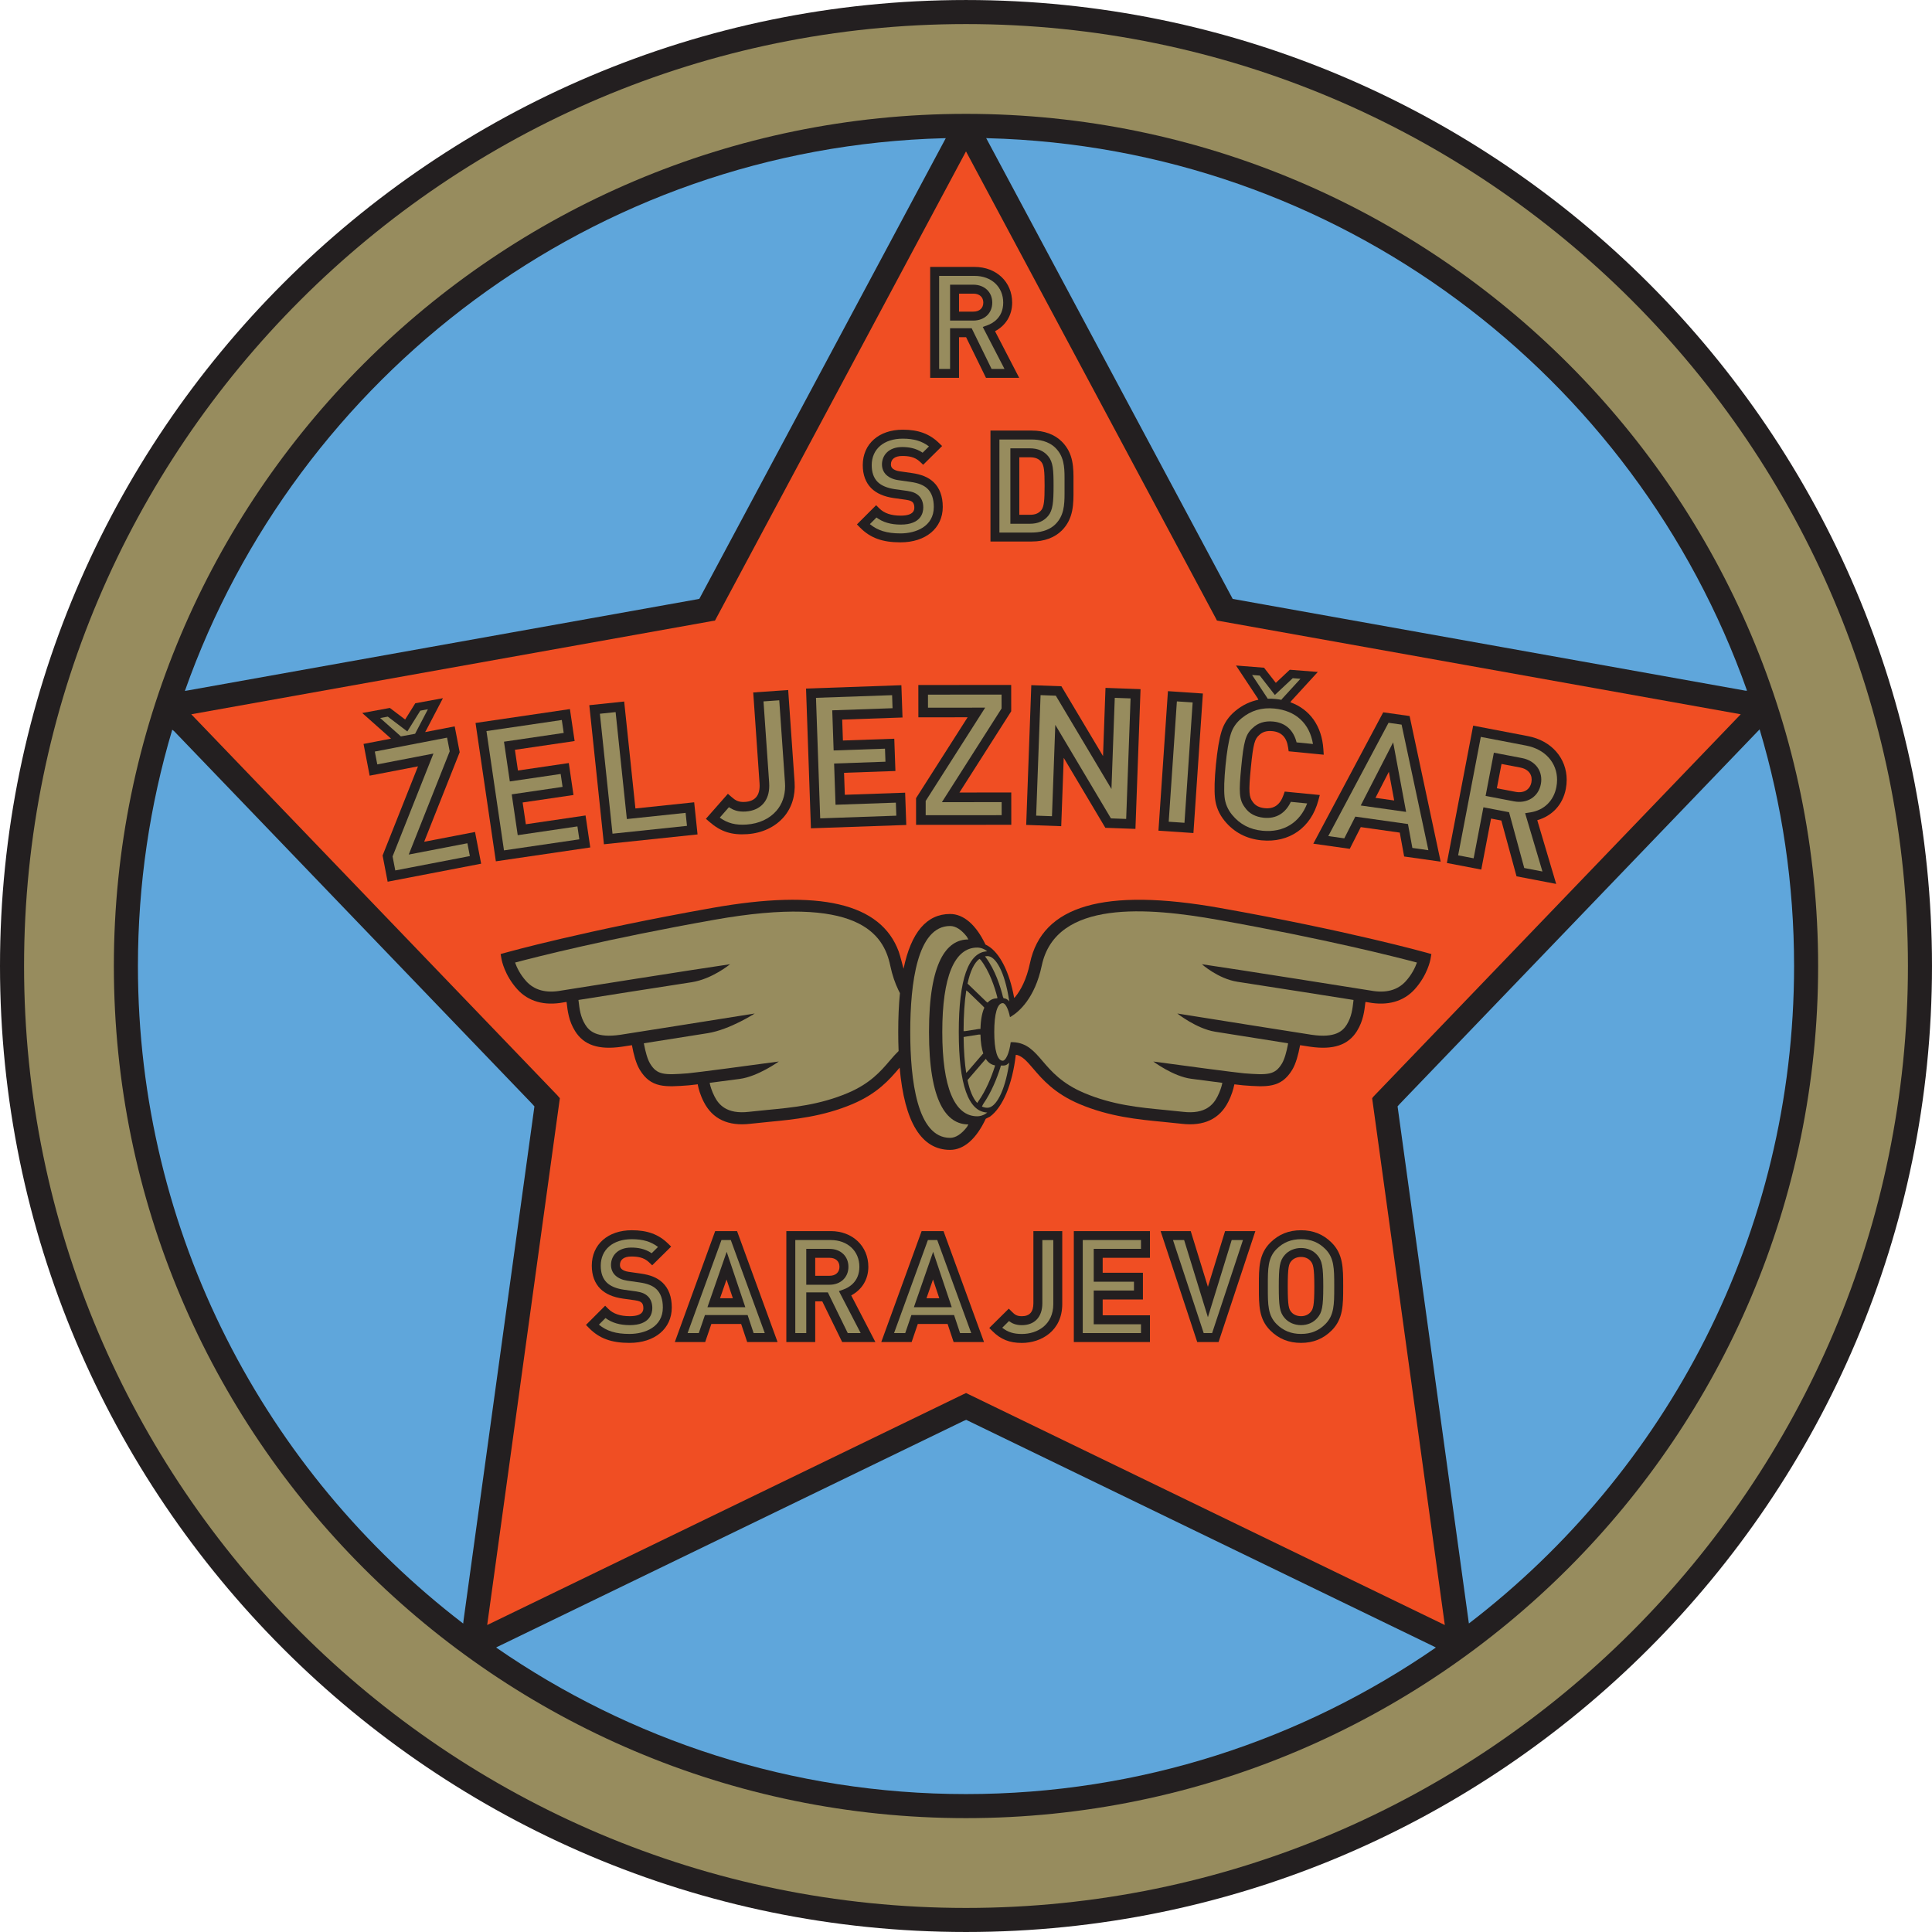 <?xml version="1.0" encoding="UTF-8"?>
<svg xmlns="http://www.w3.org/2000/svg" xmlns:xlink="http://www.w3.org/1999/xlink" width="543.65pt" height="543.65pt" viewBox="0 0 543.65 543.65" version="1.1">
<defs>
<clipPath id="clip1">
  <path d="M 0 0 L 543.648 0 L 543.648 543.648 L 0 543.648 Z M 0 0 "/>
</clipPath>
</defs>
<g id="surface1">
<g clip-path="url(#clip1)" clip-rule="nonzero">
<path style=" stroke:none;fill-rule:nonzero;fill:rgb(13.699%,12.199%,12.5%);fill-opacity:1;" d="M 0 271.824 C 0 421.711 121.941 543.648 271.824 543.648 C 421.711 543.648 543.648 421.711 543.648 271.824 C 543.648 121.941 421.711 0.004 271.824 0.004 C 121.941 0.004 0 121.941 0 271.824 "/>
</g>
<path style=" stroke:none;fill-rule:nonzero;fill:rgb(94.099%,30.6%,13.699%);fill-opacity:1;" d="M 156.75 308.125 C 125.758 275.867 60.031 207.457 53.82 200.992 C 62.691 199.406 156.938 182.535 200.699 174.703 L 201.184 174.637 C 222.047 135.645 267.559 50.578 271.824 42.602 C 276.074 50.547 321.23 134.949 342.207 174.156 L 342.434 174.613 C 385.969 182.402 480.926 199.398 489.828 200.992 C 483.586 207.488 417.262 276.52 386.457 308.586 L 386.113 309.043 C 392.164 352.902 405.324 448.316 406.559 457.27 C 398.422 453.328 311.648 411.281 271.836 391.988 L 271.07 392.348 C 230.93 411.801 145.18 453.352 137.09 457.27 C 138.324 448.316 151.488 352.879 157.539 309.023 L 156.75 308.125 "/>
<path style=" stroke:none;fill-rule:nonzero;fill:rgb(59.2%,54.9%,36.899%);fill-opacity:1;" d="M 6.77 271.824 C 6.77 125.676 125.676 6.773 271.824 6.773 C 417.977 6.773 536.879 125.676 536.879 271.824 C 536.879 417.977 417.977 536.879 271.824 536.879 C 125.676 536.879 6.77 417.977 6.77 271.824 M 32.039 271.824 C 32.039 404.043 139.605 511.609 271.824 511.609 C 404.043 511.609 511.609 404.043 511.609 271.824 C 511.609 139.605 404.043 32.039 271.824 32.039 C 139.605 32.039 32.039 139.605 32.039 271.824 "/>
<path style=" stroke:none;fill-rule:nonzero;fill:rgb(37.299%,65.099%,85.899%);fill-opacity:1;" d="M 346.656 168.121 L 277.496 38.848 L 277.828 38.887 C 376.562 41.398 460.227 105.625 491.598 194.348 L 491.125 194.344 L 346.867 168.527 L 346.656 168.121 "/>
<path style=" stroke:none;fill-rule:nonzero;fill:rgb(37.299%,65.099%,85.899%);fill-opacity:1;" d="M 196.336 168.605 L 53.156 194.23 L 52.027 194.422 C 83.359 105.707 166.977 41.461 265.676 38.891 L 266.133 38.887 L 196.789 168.5 L 196.336 168.605 "/>
<path style=" stroke:none;fill-rule:nonzero;fill:rgb(37.299%,65.099%,85.899%);fill-opacity:1;" d="M 271.047 399.887 L 139.918 463.426 L 139.609 463.605 C 177.199 489.598 222.766 504.84 271.824 504.84 C 320.883 504.84 366.453 489.598 404.039 463.605 L 403.578 463.352 L 271.879 399.535 L 271.047 399.887 "/>
<path style=" stroke:none;fill-rule:nonzero;fill:rgb(37.299%,65.099%,85.899%);fill-opacity:1;" d="M 149.633 310.496 L 49.016 205.766 L 48.469 205.34 C 42.188 226.418 38.812 248.734 38.812 271.824 C 38.812 347.145 74.73 414.23 130.34 456.855 L 130.426 456.039 L 150.383 311.332 L 149.633 310.496 "/>
<path style=" stroke:none;fill-rule:nonzero;fill:rgb(37.299%,65.099%,85.899%);fill-opacity:1;" d="M 393.266 311.324 L 413.285 456.488 L 413.34 456.832 C 468.93 414.207 504.84 347.133 504.84 271.824 C 504.84 248.695 501.453 226.344 495.145 205.234 L 494.52 205.879 L 393.941 310.57 L 393.266 311.324 "/>
<path style=" stroke:none;fill-rule:nonzero;fill:rgb(13.699%,12.199%,12.5%);fill-opacity:1;" d="M 286.309 296.887 C 287.926 297.414 289.078 298.766 290.797 300.773 C 293.297 303.699 296.719 307.703 303.785 310.684 C 312.219 314.246 320.316 315.02 327.461 315.703 L 332.516 316.223 C 338.758 316.957 343.164 314.887 345.609 310.07 C 346.633 308.062 347.074 306.363 347.258 305.473 L 347.348 305.125 C 348.57 305.273 349.445 305.371 349.812 305.402 C 356.469 305.906 360.488 306.211 363.625 301.023 C 364.68 299.277 365.355 296.621 365.766 294.438 L 365.848 294.105 C 367.367 294.344 368.375 294.5 368.66 294.539 C 375.211 295.492 379.402 294.078 381.859 290.094 C 383.605 287.254 383.922 284.516 384.203 282.098 L 384.27 281.93 C 384.672 281.996 384.945 282.043 385.07 282.066 C 390.488 283.086 394.992 281.805 398.102 278.355 C 401.688 274.375 402.48 270.156 402.512 269.98 L 402.781 268.465 L 401.305 268.051 C 401.086 267.988 379.137 261.859 343.242 255.484 C 310.719 249.711 293.242 254.793 289.824 271.023 C 288.844 275.695 287.18 278.68 285.668 280.543 L 285.379 280.809 C 284.078 273.547 281.324 268.066 277.879 266.086 L 277.305 265.789 C 274.664 260.23 271.148 257.188 267.352 257.188 C 260.758 257.188 256.379 262.355 254.25 272.602 C 254.25 272.602 253.277 268.812 252.902 267.785 C 247.895 254.137 230.664 250.113 200.406 255.484 C 164.512 261.859 142.566 267.988 142.348 268.051 L 140.867 268.465 L 141.141 269.98 C 141.172 270.156 141.961 274.375 145.547 278.355 C 148.652 281.805 153.16 283.086 158.582 282.066 C 158.707 282.043 158.988 281.996 159.406 281.926 L 159.449 282.098 C 159.73 284.516 160.043 287.254 161.793 290.094 C 164.246 294.078 168.441 295.492 174.992 294.539 C 175.277 294.5 176.293 294.344 177.828 294.102 L 177.859 294.293 C 178.266 296.508 178.945 299.238 180.027 301.023 C 183.16 306.211 187.18 305.906 193.84 305.402 C 194.211 305.371 195.102 305.27 196.348 305.117 L 196.387 305.41 C 196.555 306.281 196.992 308.016 198.039 310.07 C 200.488 314.887 204.895 316.957 211.137 316.223 L 216.191 315.703 C 223.336 315.02 231.43 314.246 239.867 310.684 C 246.93 307.703 250.355 303.699 252.855 300.773 L 253.156 300.414 C 254.508 315.789 259.266 323.566 267.352 323.566 C 271.223 323.566 274.727 320.484 277.383 314.812 L 278.574 314.211 C 282.16 311.586 284.891 305.09 285.836 296.82 L 286.309 296.887 "/>
<path style=" stroke:none;fill-rule:nonzero;fill:rgb(59.2%,54.9%,36.899%);fill-opacity:1;" d="M 252.773 278.531 C 251.883 276.688 251.086 274.441 250.512 271.723 C 248.625 262.742 241.434 251.641 201 258.82 C 170.793 264.184 150.598 269.352 144.938 270.855 C 145.406 272.164 146.289 274.121 148.062 276.09 C 150.371 278.648 153.695 279.539 157.953 278.738 C 158.27 278.68 195.828 272.719 205.438 271.324 C 205.438 271.324 200.414 275.496 194.621 276.391 C 184.008 278.027 169.777 280.262 162.77 281.383 L 162.812 281.711 C 163.062 283.879 163.32 286.121 164.676 288.316 C 165.809 290.156 167.945 292.145 174.508 291.188 C 176.184 290.945 203.324 286.637 212.379 285.191 C 212.379 285.191 205.375 289.734 199.152 290.727 C 192.809 291.734 185.961 292.82 181.168 293.574 L 181.242 293.926 C 181.613 295.867 182.168 298.023 182.922 299.27 C 184.895 302.531 186.906 302.531 193.582 302.023 C 195.32 301.895 212.707 299.594 219.148 298.699 C 219.148 298.699 213.297 302.914 208.164 303.598 C 205.191 303.988 202.199 304.379 199.715 304.699 L 199.746 304.965 C 199.902 305.66 200.266 306.977 201.059 308.535 C 202.184 310.746 204.41 313.605 210.738 312.859 L 215.867 312.332 C 223.105 311.641 230.594 310.926 238.551 307.566 C 244.879 304.895 247.871 301.391 250.277 298.574 C 251.062 297.656 251.816 296.777 252.621 296.004 L 252.859 295.75 C 252.785 294.035 252.754 292.246 252.754 290.375 C 252.754 286.379 252.914 282.738 253.234 279.461 L 252.773 278.531 "/>
<path style=" stroke:none;fill-rule:nonzero;fill:rgb(59.2%,54.9%,36.899%);fill-opacity:1;" d="M 272.121 317.09 C 270.602 319.082 268.953 320.184 267.352 320.184 C 258.082 320.184 256.137 303.973 256.137 290.375 C 256.137 276.777 258.082 260.57 267.352 260.57 C 268.926 260.57 270.551 261.625 272.051 263.566 L 272.488 264.352 C 266.371 264.352 261.414 270.676 261.414 290.375 C 261.414 310.078 266.371 316.402 272.488 316.402 L 272.121 317.09 "/>
<path style=" stroke:none;fill-rule:nonzero;fill:rgb(59.2%,54.9%,36.899%);fill-opacity:1;" d="M 284.406 293.262 C 283.996 296.52 282.949 298.484 282.176 298.484 C 280.652 298.484 279.777 295.527 279.777 290.375 C 279.777 285.227 280.652 282.27 282.176 282.27 C 282.844 282.27 283.715 283.73 284.203 286.219 L 284.621 285.973 C 286.629 284.734 291.188 280.992 293.141 271.723 C 297.086 252.977 323.285 255.383 342.652 258.82 C 372.855 264.184 393.051 269.352 398.715 270.855 C 398.246 272.164 397.359 274.121 395.59 276.09 C 393.281 278.648 389.953 279.539 385.695 278.738 C 385.379 278.68 347.789 272.711 338.199 271.324 C 338.199 271.324 342.77 275.426 348.227 276.266 C 358.906 277.91 373.676 280.23 380.863 281.379 L 380.836 281.711 C 380.59 283.879 380.328 286.121 378.977 288.316 C 377.844 290.156 375.703 292.145 369.145 291.188 C 367.465 290.945 340.34 286.641 331.281 285.191 C 331.281 285.191 336.723 289.488 341.914 290.312 C 348.906 291.426 356.996 292.711 362.449 293.57 L 362.406 293.953 C 362.035 295.887 361.477 298.031 360.727 299.27 C 358.758 302.531 356.746 302.531 350.07 302.023 C 348.328 301.895 330.988 299.602 324.531 298.703 C 324.531 298.703 330.121 302.887 335.137 303.551 C 338.234 303.961 341.371 304.371 343.961 304.703 L 343.824 305.301 C 343.637 306.047 343.273 307.199 342.594 308.535 C 341.469 310.746 339.242 313.605 332.91 312.859 L 327.781 312.332 C 320.543 311.641 313.059 310.926 305.102 307.566 C 298.773 304.895 295.777 301.391 293.371 298.574 C 291.027 295.836 288.953 293.41 285.031 293.258 L 284.406 293.262 "/>
<path style=" stroke:none;fill-rule:nonzero;fill:rgb(59.2%,54.9%,36.899%);fill-opacity:1;" d="M 277.195 313.496 C 276.484 313.902 275.75 314.117 274.996 314.117 C 268.559 314.117 265.152 305.906 265.152 290.375 C 265.152 274.844 268.559 266.637 274.996 266.637 C 275.734 266.637 276.461 266.844 277.156 267.238 L 277.805 267.691 C 272.488 267.922 269.793 275.547 269.793 290.375 C 269.793 305.211 272.492 312.844 277.816 313.062 L 277.195 313.496 "/>
<path style=" stroke:none;fill-rule:nonzero;fill:rgb(59.2%,54.9%,36.899%);fill-opacity:1;" d="M 282.227 280.523 C 281.531 277.703 280.051 272.961 277.418 269.449 L 277.176 269.102 C 277.398 269.062 277.625 269.039 277.855 269.039 C 280.238 269.039 282.746 273.672 283.906 281.199 L 284.016 281.801 C 283.562 281.238 283.027 280.914 282.418 280.914 L 282.227 280.523 "/>
<path style=" stroke:none;fill-rule:nonzero;fill:rgb(59.2%,54.9%,36.899%);fill-opacity:1;" d="M 276.648 310.699 C 279.004 307.305 280.551 303.363 281.477 300.438 L 281.641 299.836 L 282.418 299.836 C 283.004 299.836 283.516 299.539 283.961 299.02 L 283.906 299.566 C 282.742 307.086 280.238 311.715 277.855 311.715 C 277.309 311.715 276.793 311.598 276.309 311.371 L 276.648 310.699 "/>
<path style=" stroke:none;fill-rule:nonzero;fill:rgb(59.2%,54.9%,36.899%);fill-opacity:1;" d="M 274.98 310.371 C 273.805 309.105 272.895 306.953 272.254 303.953 L 272.414 303.742 C 273.477 302.508 275.316 300.371 277.062 298.344 L 277.398 297.961 C 278.145 299.137 279.086 299.641 280.004 299.789 L 279.906 300.195 C 278.98 303.059 277.465 306.852 275.211 310.031 L 274.98 310.371 "/>
<path style=" stroke:none;fill-rule:nonzero;fill:rgb(59.2%,54.9%,36.899%);fill-opacity:1;" d="M 271.879 301.902 C 271.445 299.109 271.203 295.738 271.156 291.805 L 271.371 291.762 C 272.547 291.574 274.016 291.344 275.434 291.117 L 275.895 291.121 C 275.949 293.441 276.242 295.172 276.688 296.449 L 276.43 296.691 C 275.035 298.312 273.523 300.07 272.352 301.43 L 271.879 301.902 "/>
<path style=" stroke:none;fill-rule:nonzero;fill:rgb(59.2%,54.9%,36.899%);fill-opacity:1;" d="M 271.145 290.164 C 271.152 285.629 271.41 281.797 271.902 278.691 L 272.297 278.973 C 273.602 280.234 275.164 281.738 276.547 283.07 L 276.988 283.551 C 276.383 284.863 275.969 286.781 275.898 289.543 L 275.48 289.535 C 274.191 289.738 272.844 289.949 271.695 290.133 L 271.145 290.164 "/>
<path style=" stroke:none;fill-rule:nonzero;fill:rgb(59.2%,54.9%,36.899%);fill-opacity:1;" d="M 277.559 281.887 C 275.855 280.246 273.902 278.359 272.477 276.984 L 272.258 276.785 C 273.004 273.297 274.117 270.957 275.59 269.828 L 275.941 270.086 C 278.441 273.266 279.914 277.82 280.641 280.637 L 280.637 280.914 C 279.723 280.914 278.734 281.207 277.898 282.133 L 277.559 281.887 "/>
<path style=" stroke:none;fill-rule:nonzero;fill:rgb(13.699%,12.199%,12.5%);fill-opacity:1;" d="M 133.812 203.434 L 139.531 242.367 L 166.094 238.465 L 164.77 229.469 C 164.77 229.469 150.238 231.605 147.969 231.938 C 147.734 230.359 147.301 227.391 147.066 225.809 C 149.27 225.484 161.375 223.707 161.375 223.707 L 160.055 214.715 C 160.055 214.715 147.949 216.492 145.746 216.816 C 145.52 215.27 145.117 212.539 144.891 210.992 C 147.16 210.66 161.695 208.523 161.695 208.523 L 160.371 199.531 L 133.812 203.434 "/>
<path style=" stroke:none;fill-rule:nonzero;fill:rgb(13.699%,12.199%,12.5%);fill-opacity:1;" d="M 165.828 198.434 L 169.941 237.57 L 196.285 234.801 L 195.336 225.758 C 195.336 225.758 181.074 227.258 178.801 227.496 C 178.543 225.039 175.637 197.402 175.637 197.402 L 165.828 198.434 "/>
<path style=" stroke:none;fill-rule:nonzero;fill:rgb(13.699%,12.199%,12.5%);fill-opacity:1;" d="M 211.953 194.852 L 213.73 220.438 C 213.848 222.152 213.523 223.465 212.762 224.336 C 212.09 225.113 211.047 225.559 209.672 225.652 C 207.758 225.785 206.91 225.184 205.84 224.254 L 204.824 223.367 L 198.637 230.402 L 199.664 231.297 C 202.812 234.035 205.891 235.027 210.301 234.723 C 214.453 234.434 218.082 232.734 220.516 229.941 C 222.793 227.32 223.855 223.906 223.59 220.059 L 221.789 194.168 L 211.953 194.852 "/>
<path style=" stroke:none;fill-rule:nonzero;fill:rgb(13.699%,12.199%,12.5%);fill-opacity:1;" d="M 226.812 193.754 L 228.188 233.078 L 255.02 232.141 L 254.699 223.055 C 254.699 223.055 240.02 223.57 237.727 223.648 C 237.672 222.055 237.566 219.055 237.508 217.461 C 239.734 217.383 251.965 216.953 251.965 216.953 L 251.645 207.871 C 251.645 207.871 239.414 208.297 237.191 208.375 C 237.141 206.812 237.043 204.055 236.988 202.492 C 239.281 202.41 253.961 201.898 253.961 201.898 L 253.641 192.812 L 226.812 193.754 "/>
<path style=" stroke:none;fill-rule:nonzero;fill:rgb(13.699%,12.199%,12.5%);fill-opacity:1;" d="M 258.414 192.758 L 258.422 201.848 C 258.422 201.848 268.836 201.84 272.281 201.836 C 270.055 205.324 257.77 224.594 257.77 224.594 L 257.777 232.109 L 284.57 232.09 L 284.562 223 C 284.562 223 273.492 223.008 269.98 223.008 C 272.207 219.516 284.547 200.148 284.547 200.148 L 284.539 192.738 L 258.414 192.758 "/>
<path style=" stroke:none;fill-rule:nonzero;fill:rgb(13.699%,12.199%,12.5%);fill-opacity:1;" d="M 288.766 232.125 L 298.621 232.484 C 298.621 232.484 299.109 219.062 299.324 213.25 C 302.547 218.668 311.035 232.938 311.035 232.938 L 319.504 233.246 L 320.938 193.922 L 311.078 193.562 C 311.078 193.562 310.594 206.949 310.383 212.754 C 307.156 207.348 298.668 193.109 298.668 193.109 L 290.199 192.801 L 288.766 232.125 "/>
<path style=" stroke:none;fill-rule:nonzero;fill:rgb(13.699%,12.199%,12.5%);fill-opacity:1;" d="M 325.98 233.742 L 335.82 234.41 L 338.484 195.152 L 328.648 194.484 L 325.98 233.742 "/>
<path style=" stroke:none;fill-rule:nonzero;fill:rgb(13.699%,12.199%,12.5%);fill-opacity:1;" d="M 389.227 200.438 L 396.652 201.488 L 405.391 242.461 L 395.117 241.012 C 395.117 241.012 394.141 235.699 393.883 234.289 C 392.359 234.074 384.426 232.953 382.914 232.742 C 382.27 234.016 379.816 238.855 379.816 238.855 L 369.555 237.406 L 389.227 200.438 M 387.047 224.508 C 388.789 224.754 390.59 225.008 392.316 225.25 C 391.969 223.379 391.422 220.445 390.812 217.176 C 389.289 220.137 387.926 222.797 387.047 224.508 "/>
<path style=" stroke:none;fill-rule:nonzero;fill:rgb(13.699%,12.199%,12.5%);fill-opacity:1;" d="M 414.539 204.188 L 429.973 207.145 C 436.598 208.41 440.855 213.391 440.855 219.438 C 440.855 220.27 440.777 221.121 440.613 221.984 C 439.754 226.465 436.75 229.598 432.574 230.801 C 433.219 232.973 437.895 248.727 437.895 248.727 L 426.742 246.59 C 426.742 246.59 422.867 232.355 422.465 230.891 C 421.672 230.738 420.695 230.551 419.57 230.336 C 419.152 232.527 416.82 244.691 416.82 244.691 L 407.137 242.836 L 414.539 204.188 M 421.203 221.812 C 422.902 222.137 426.496 222.824 426.496 222.824 C 428.789 223.266 430.527 222.207 430.926 220.129 C 431.109 219.164 430.953 218.277 430.469 217.562 C 429.922 216.758 429 216.215 427.805 215.984 C 427.805 215.984 424.215 215.297 422.516 214.969 C 422.199 216.617 421.52 220.164 421.203 221.812 "/>
<path style=" stroke:none;fill-rule:nonzero;fill:rgb(13.699%,12.199%,12.5%);fill-opacity:1;" d="M 363.387 197.203 L 370.824 189.078 L 362.938 188.461 C 362.938 188.461 360.164 191.059 359.004 192.148 C 358.023 190.891 355.691 187.891 355.691 187.891 L 347.805 187.27 L 353.91 196.504 L 354.102 196.902 C 351.758 197.379 349.602 198.418 347.656 200.016 C 345.695 201.629 344.406 203.539 343.711 205.863 C 343.07 207.973 342.562 211.004 342.156 215.121 C 341.754 219.246 341.664 222.32 341.887 224.516 C 342.121 226.91 343.043 229.098 344.617 231.012 C 347.246 234.211 350.73 236.043 354.977 236.461 C 362.781 237.227 368.91 232.93 370.965 225.254 L 371.379 223.711 L 361.512 222.746 L 361.156 223.746 C 360.199 226.469 358.48 227.672 355.914 227.418 C 354.34 227.266 353.23 226.688 352.527 225.66 C 351.477 224.289 351.301 222.957 351.973 216.086 C 352.645 209.215 353.078 207.945 354.32 206.852 C 355.266 205.93 356.465 205.578 358.039 205.734 C 360.609 205.984 362.059 207.496 362.469 210.355 L 362.621 211.406 L 372.488 212.371 L 372.383 210.781 C 371.949 204.27 368.562 199.574 363.094 197.609 L 363.387 197.203 "/>
<path style=" stroke:none;fill-rule:nonzero;fill:rgb(13.699%,12.199%,12.5%);fill-opacity:1;" d="M 119.922 205.492 L 124.637 196.465 L 116.855 197.895 C 116.855 197.895 114.844 201.117 114.004 202.469 C 112.73 201.504 109.703 199.207 109.703 199.207 L 101.926 200.637 L 109.562 207.418 L 110.031 207.848 L 102.297 209.336 L 104.016 218.262 C 104.016 218.262 114.238 216.297 117.621 215.645 C 116.098 219.488 107.66 240.727 107.66 240.727 L 109.078 248.105 L 135.391 243.039 L 133.672 234.109 C 133.672 234.109 122.801 236.203 119.355 236.867 C 120.883 233.02 129.352 211.676 129.352 211.676 L 127.949 204.398 L 119.629 206 L 119.922 205.492 "/>
<path style=" stroke:none;fill-rule:nonzero;fill:rgb(59.2%,54.9%,36.899%);fill-opacity:1;" d="M 158.09 202.605 C 158.266 203.82 158.441 205.023 158.621 206.238 C 156.352 206.57 141.816 208.707 141.816 208.707 L 143.461 219.891 C 143.461 219.891 155.566 218.113 157.77 217.789 C 157.945 219.004 158.121 220.207 158.301 221.422 C 156.102 221.746 143.996 223.523 143.996 223.523 L 145.684 235.012 C 145.684 235.012 160.215 232.879 162.484 232.543 C 162.664 233.758 162.84 234.965 163.02 236.18 C 160.773 236.508 144.062 238.961 141.816 239.289 C 141.469 236.902 137.238 208.109 136.887 205.719 C 139.133 205.391 155.84 202.934 158.09 202.605 "/>
<path style=" stroke:none;fill-rule:nonzero;fill:rgb(59.2%,54.9%,36.899%);fill-opacity:1;" d="M 173.227 200.379 C 173.484 202.84 176.391 230.477 176.391 230.477 C 176.391 230.477 190.648 228.977 192.922 228.734 C 193.051 229.957 193.18 231.168 193.309 232.391 C 191.055 232.625 174.605 234.355 172.355 234.594 C 172.102 232.191 169.059 203.246 168.805 200.844 C 170.164 200.703 171.867 200.523 173.227 200.379 "/>
<path style=" stroke:none;fill-rule:nonzero;fill:rgb(59.2%,54.9%,36.899%);fill-opacity:1;" d="M 219.277 197.059 C 219.445 199.469 220.887 220.246 220.887 220.246 C 220.91 220.57 220.922 220.887 220.922 221.199 C 220.922 223.918 220.082 226.312 218.473 228.16 C 216.516 230.41 213.547 231.781 210.113 232.02 C 206.973 232.238 204.734 231.648 202.535 230.074 C 203.422 229.066 204.32 228.039 205.121 227.129 C 206.254 227.918 207.66 228.508 209.859 228.355 C 211.945 228.211 213.66 227.438 214.809 226.117 C 215.906 224.852 216.461 223.168 216.461 221.105 C 216.461 220.828 216.453 220.539 216.434 220.246 C 216.434 220.246 215.012 199.773 214.844 197.367 C 216.203 197.27 217.914 197.152 219.277 197.059 "/>
<path style=" stroke:none;fill-rule:nonzero;fill:rgb(59.2%,54.9%,36.899%);fill-opacity:1;" d="M 251.031 195.617 C 251.074 196.844 251.113 198.059 251.156 199.285 C 248.863 199.367 234.188 199.879 234.188 199.879 L 234.578 211.176 C 234.578 211.176 246.809 210.75 249.031 210.672 C 249.074 211.898 249.117 213.113 249.16 214.34 C 246.938 214.418 234.711 214.848 234.711 214.848 L 235.113 226.453 C 235.113 226.453 249.797 225.938 252.09 225.859 C 252.133 227.086 252.172 228.301 252.215 229.527 C 249.945 229.609 233.07 230.199 230.801 230.277 C 230.715 227.863 229.699 198.777 229.613 196.363 C 231.883 196.285 248.762 195.695 251.031 195.617 "/>
<path style=" stroke:none;fill-rule:nonzero;fill:rgb(59.2%,54.9%,36.899%);fill-opacity:1;" d="M 281.832 195.449 C 281.836 196.871 281.836 198.852 281.836 199.359 C 281.422 200.008 265.043 225.723 265.043 225.723 C 265.043 225.723 279.594 225.711 281.855 225.711 C 281.855 226.938 281.855 228.152 281.859 229.383 C 279.59 229.383 262.75 229.395 260.48 229.398 C 260.48 227.953 260.48 225.898 260.48 225.383 C 260.895 224.734 277.223 199.125 277.223 199.125 C 277.223 199.125 263.367 199.137 261.129 199.137 C 261.129 197.906 261.129 196.691 261.125 195.465 C 263.383 195.461 279.578 195.449 281.832 195.449 "/>
<path style=" stroke:none;fill-rule:nonzero;fill:rgb(59.2%,54.9%,36.899%);fill-opacity:1;" d="M 292.809 195.605 C 294.242 195.656 296.219 195.73 297.098 195.762 C 297.809 196.961 312.754 222.023 312.754 222.023 C 312.754 222.023 313.602 198.758 313.688 196.367 C 315.051 196.414 316.766 196.48 318.133 196.527 C 318.043 198.941 316.984 228.027 316.895 230.441 C 315.461 230.387 313.484 230.316 312.609 230.285 C 311.895 229.086 296.953 203.965 296.953 203.965 C 296.953 203.965 296.102 227.285 296.016 229.676 C 294.648 229.629 292.938 229.566 291.57 229.516 C 291.66 227.102 292.723 198.02 292.809 195.605 "/>
<path style=" stroke:none;fill-rule:nonzero;fill:rgb(59.2%,54.9%,36.899%);fill-opacity:1;" d="M 331.164 197.367 C 332.527 197.461 334.238 197.578 335.602 197.672 C 335.438 200.078 333.465 229.117 333.301 231.527 C 331.941 231.434 330.227 231.316 328.867 231.227 C 329.031 228.812 331.004 199.777 331.164 197.367 "/>
<path style=" stroke:none;fill-rule:nonzero;fill:rgb(59.2%,54.9%,36.899%);fill-opacity:1;" d="M 390.723 203.387 C 391.758 203.531 393.367 203.762 394.398 203.906 C 394.758 205.578 401.223 235.902 401.934 239.238 C 400.203 238.992 398.453 238.746 397.43 238.602 C 397.172 237.191 396.191 231.879 396.191 231.879 L 381.375 229.789 C 381.375 229.789 378.926 234.629 378.277 235.902 C 377.258 235.758 375.496 235.508 373.766 235.266 C 375.363 232.258 389.918 204.898 390.723 203.387 M 382.898 226.66 L 395.668 228.461 L 392.023 208.887 L 382.898 226.66 "/>
<path style=" stroke:none;fill-rule:nonzero;fill:rgb(59.2%,54.9%,36.899%);fill-opacity:1;" d="M 416.688 207.355 C 418.871 207.773 429.461 209.805 429.461 209.805 C 434.805 210.828 438.148 214.648 438.148 219.426 C 438.148 220.09 438.086 220.777 437.949 221.477 C 437.215 225.316 434.5 227.977 430.688 228.586 L 429.16 228.828 C 429.16 228.828 433.062 241.961 434.031 245.23 C 432.02 244.844 429.848 244.43 428.91 244.25 C 428.512 242.781 424.637 228.547 424.637 228.547 L 417.422 227.164 C 417.422 227.164 415.09 239.328 414.672 241.52 C 413.328 241.266 411.645 240.941 410.305 240.684 C 410.758 238.312 416.234 209.73 416.688 207.355 M 418.035 223.961 L 425.984 225.484 C 429.773 226.211 432.898 224.219 433.586 220.637 C 433.902 218.977 433.594 217.348 432.711 216.043 C 431.766 214.652 430.203 213.688 428.316 213.324 L 420.363 211.801 L 418.035 223.961 "/>
<path style=" stroke:none;fill-rule:nonzero;fill:rgb(59.2%,54.9%,36.899%);fill-opacity:1;" d="M 125.805 207.566 C 126.07 208.969 126.445 210.91 126.543 211.41 C 126.258 212.125 115.016 240.465 115.016 240.465 C 115.016 240.465 129.305 237.711 131.523 237.285 C 131.758 238.488 131.984 239.684 132.219 240.891 C 129.992 241.32 113.457 244.504 111.23 244.934 C 110.953 243.516 110.566 241.496 110.469 240.992 C 110.754 240.273 121.965 212.047 121.965 212.047 C 121.965 212.047 108.363 214.668 106.164 215.094 C 105.93 213.887 105.699 212.691 105.469 211.484 C 107.684 211.059 123.586 207.996 125.805 207.566 M 118.27 199.973 C 117.82 200.699 114.617 205.828 114.617 205.828 C 114.617 205.828 109.805 202.172 109.121 201.656 C 108.734 201.727 108.047 201.852 106.98 202.047 C 108.984 203.824 112.227 206.703 112.805 207.215 C 113.574 207.074 116.035 206.621 116.805 206.48 C 117.164 205.797 119.172 201.953 120.41 199.578 C 119.344 199.777 118.66 199.902 118.27 199.973 "/>
<path style=" stroke:none;fill-rule:nonzero;fill:rgb(59.2%,54.9%,36.899%);fill-opacity:1;" d="M 346.711 229.293 C 345.48 227.797 344.766 226.102 344.578 224.246 C 344.379 222.258 344.473 219.273 344.855 215.387 C 345.234 211.5 345.723 208.559 346.305 206.645 C 346.84 204.848 347.848 203.367 349.379 202.109 C 352.035 199.922 355.059 199.031 358.609 199.379 C 364.648 199.969 368.508 203.59 369.461 209.355 C 367.797 209.191 365.859 209.004 364.848 208.902 C 363.996 205.492 361.758 203.379 358.305 203.039 C 355.918 202.805 353.961 203.422 352.48 204.867 C 350.449 206.648 349.965 208.809 349.277 215.82 C 348.59 222.836 348.645 225.047 350.336 227.25 C 351.461 228.895 353.266 229.879 355.648 230.113 C 359.109 230.453 361.727 228.82 363.223 225.633 C 364.246 225.734 366.164 225.922 367.824 226.086 C 365.77 231.484 361.184 234.348 355.238 233.766 C 351.688 233.414 348.895 231.953 346.711 229.293 M 356.695 196.605 C 357.406 196.586 358.133 196.609 358.875 196.684 C 359.465 196.738 360.035 196.82 360.59 196.93 L 360.68 196.746 C 361.203 196.176 364.133 192.98 365.938 191.004 C 364.859 190.922 364.164 190.867 363.77 190.836 C 363.148 191.422 358.734 195.555 358.734 195.555 C 358.734 195.555 355.023 190.781 354.496 190.105 C 354.105 190.074 353.41 190.023 352.328 189.938 C 353.805 192.168 356.195 195.781 356.621 196.43 L 356.695 196.605 "/>
<path style=" stroke:none;fill-rule:nonzero;fill:rgb(13.699%,12.199%,12.5%);fill-opacity:1;" d="M 166.527 356.145 C 166.527 358.871 167.344 361.07 168.953 362.68 C 170.438 364.117 172.484 365.008 175.223 365.41 L 178.695 365.895 C 179.934 366.086 180.27 366.316 180.551 366.578 C 180.953 366.953 181.035 367.598 181.035 368.074 C 181.035 368.641 181.035 370.363 177.219 370.363 C 174.531 370.363 172.555 369.691 171.176 368.312 L 170.285 367.422 L 164.883 372.824 L 165.762 373.715 C 168.641 376.633 172.039 377.879 177.137 377.879 C 184.254 377.879 189.035 373.875 189.035 367.914 C 189.035 364.91 188.16 362.555 186.426 360.914 C 184.949 359.535 183.051 358.754 180.254 358.363 L 176.871 357.879 C 176.051 357.766 175.312 357.469 174.891 357.074 C 174.523 356.734 174.445 356.27 174.445 355.945 C 174.445 354.438 175.605 353.574 177.621 353.574 C 179.344 353.574 181.141 353.773 182.637 355.199 L 183.52 356.047 L 188.855 350.777 L 187.93 349.879 C 185.285 347.32 182.156 346.18 177.781 346.18 C 171.051 346.18 166.527 350.184 166.527 356.145 "/>
<path style=" stroke:none;fill-rule:nonzero;fill:rgb(13.699%,12.199%,12.5%);fill-opacity:1;" d="M 207.402 346.422 L 218.801 377.637 L 210.25 377.637 C 210.25 377.637 208.953 373.746 208.555 372.559 C 207.195 372.559 201.52 372.559 200.168 372.559 C 199.766 373.738 198.434 377.637 198.434 377.637 L 189.891 377.637 L 201.246 346.422 L 207.402 346.422 M 202.609 365.324 C 203.957 365.324 204.883 365.324 206.223 365.324 C 205.746 363.91 205.238 362.395 204.445 360.039 C 203.629 362.387 203.105 363.902 202.609 365.324 "/>
<path style=" stroke:none;fill-rule:nonzero;fill:rgb(13.699%,12.199%,12.5%);fill-opacity:1;" d="M 233.773 346.422 C 239.898 346.422 244.344 350.645 244.344 356.469 C 244.344 360.051 242.523 362.914 239.527 364.516 C 240.469 366.328 246.324 377.637 246.324 377.637 L 236.98 377.637 C 236.98 377.637 231.984 367.434 231.379 366.191 C 230.754 366.191 230.246 366.191 229.395 366.191 C 229.395 368.188 229.395 377.637 229.395 377.637 L 221.27 377.637 L 221.27 346.422 L 233.773 346.422 M 229.395 353.938 C 229.395 355.34 229.395 357.594 229.395 358.996 C 230.852 358.996 233.414 358.996 233.414 358.996 C 235.145 358.996 236.223 358.027 236.223 356.469 C 236.223 354.91 235.145 353.938 233.414 353.938 C 233.414 353.938 230.852 353.938 229.395 353.938 "/>
<path style=" stroke:none;fill-rule:nonzero;fill:rgb(13.699%,12.199%,12.5%);fill-opacity:1;" d="M 265.496 346.422 L 276.895 377.637 L 268.34 377.637 C 268.34 377.637 267.047 373.746 266.648 372.559 C 265.289 372.559 259.613 372.559 258.262 372.559 C 257.859 373.738 256.527 377.637 256.527 377.637 L 247.984 377.637 L 259.34 346.422 L 265.496 346.422 M 260.703 365.324 C 262.051 365.324 262.977 365.324 264.312 365.324 C 263.84 363.91 263.328 362.395 262.539 360.039 C 261.723 362.387 261.195 363.902 260.703 365.324 "/>
<path style=" stroke:none;fill-rule:nonzero;fill:rgb(13.699%,12.199%,12.5%);fill-opacity:1;" d="M 290.789 346.43 L 290.789 366.715 C 290.789 369.176 289.723 370.371 287.531 370.371 C 286.102 370.371 285.527 369.902 284.754 369.129 L 283.867 368.242 L 278.371 373.684 L 279.266 374.578 C 281.59 376.898 284.062 377.891 287.531 377.891 C 293.012 377.891 298.91 374.469 298.91 366.953 L 298.91 346.43 L 290.789 346.43 "/>
<path style=" stroke:none;fill-rule:nonzero;fill:rgb(13.699%,12.199%,12.5%);fill-opacity:1;" d="M 302.164 346.422 L 302.164 377.637 L 323.586 377.637 L 323.586 370.121 C 323.586 370.121 312.348 370.121 310.285 370.121 C 310.285 368.801 310.285 366.984 310.285 365.668 C 312.273 365.668 321.609 365.668 321.609 365.668 L 321.609 358.148 C 321.609 358.148 312.273 358.148 310.285 358.148 C 310.285 356.867 310.285 355.223 310.285 353.938 C 312.348 353.938 323.586 353.938 323.586 353.938 L 323.586 346.422 L 302.164 346.422 "/>
<path style=" stroke:none;fill-rule:nonzero;fill:rgb(13.699%,12.199%,12.5%);fill-opacity:1;" d="M 344.73 346.422 C 344.73 346.422 341.402 357.215 339.895 362.105 C 338.391 357.215 335.062 346.422 335.062 346.422 L 326.586 346.422 L 336.891 377.637 L 342.898 377.637 L 353.246 346.422 L 344.73 346.422 "/>
<path style=" stroke:none;fill-rule:nonzero;fill:rgb(13.699%,12.199%,12.5%);fill-opacity:1;" d="M 366.102 346.18 C 369.543 346.18 372.367 347.328 374.73 349.691 C 377.961 352.926 377.961 356.852 377.961 361.828 L 377.961 362.23 C 377.961 367.203 377.961 371.133 374.73 374.367 C 372.363 376.73 369.539 377.879 366.102 377.879 C 362.633 377.879 359.797 376.73 357.434 374.367 C 354.238 371.172 354.238 367.309 354.242 362.418 L 354.242 361.641 C 354.238 356.75 354.238 352.887 357.434 349.691 C 359.797 347.328 362.633 346.18 366.102 346.18 M 366.102 370.363 C 367.188 370.363 368.121 369.973 368.754 369.246 C 369.508 368.406 369.84 367.473 369.84 362.031 C 369.84 356.586 369.508 355.652 368.754 354.812 L 368.738 354.797 C 368.121 354.086 367.184 353.695 366.102 353.695 C 365.008 353.695 364.031 354.098 363.41 354.812 C 362.664 355.637 362.363 356.523 362.363 362.031 C 362.363 367.535 362.664 368.422 363.426 369.266 C 364.031 369.961 365.008 370.363 366.102 370.363 "/>
<path style=" stroke:none;fill-rule:nonzero;fill:rgb(59.2%,54.9%,36.899%);fill-opacity:1;" d="M 183.555 368.074 C 183.555 366.676 183.109 365.523 182.27 364.738 C 181.484 364.008 180.586 363.637 179.059 363.402 L 175.578 362.918 C 173.391 362.598 171.801 361.93 170.719 360.883 C 169.598 359.762 169.047 358.211 169.047 356.145 C 169.047 351.621 172.477 348.699 177.781 348.699 C 180.945 348.699 183.215 349.398 185.16 350.883 C 184.438 351.602 183.977 352.055 183.375 352.648 C 181.449 351.32 179.336 351.059 177.621 351.059 C 173.688 351.059 171.93 353.512 171.93 355.945 C 171.93 357.113 172.371 358.168 173.176 358.918 C 173.984 359.672 175.176 360.188 176.52 360.375 L 179.902 360.859 C 182.156 361.172 183.637 361.754 184.699 362.746 C 185.906 363.891 186.52 365.629 186.52 367.914 C 186.52 373.41 181.465 375.359 177.137 375.359 C 173.289 375.359 170.711 374.547 168.523 372.746 C 169.254 372.016 169.75 371.52 170.387 370.887 C 172.148 372.199 174.375 372.883 177.219 372.883 C 182.938 372.883 183.555 369.52 183.555 368.074 "/>
<path style=" stroke:none;fill-rule:nonzero;fill:rgb(59.2%,54.9%,36.899%);fill-opacity:1;" d="M 205.641 348.941 C 206.176 350.406 214.141 372.215 215.199 375.117 C 213.863 375.117 212.887 375.117 212.062 375.117 C 211.672 373.93 210.371 370.039 210.371 370.039 L 198.367 370.039 C 198.367 370.039 197.035 373.938 196.633 375.117 C 195.812 375.117 194.828 375.117 193.488 375.117 C 194.547 372.215 202.477 350.41 203.012 348.941 C 203.855 348.941 204.797 348.941 205.641 348.941 M 199.066 367.844 L 209.727 367.844 L 204.484 352.25 L 199.066 367.844 "/>
<path style=" stroke:none;fill-rule:nonzero;fill:rgb(59.2%,54.9%,36.899%);fill-opacity:1;" d="M 233.773 348.941 C 238.516 348.941 241.824 352.035 241.824 356.469 C 241.824 360.762 238.742 362.34 237.418 362.82 L 236.066 363.309 C 236.066 363.309 240.805 372.453 242.184 375.117 C 240.605 375.117 239.324 375.117 238.551 375.117 C 237.941 373.875 232.949 363.672 232.949 363.672 L 226.875 363.672 C 226.875 363.672 226.875 373.121 226.875 375.117 C 225.797 375.117 224.863 375.117 223.789 375.117 C 223.789 372.922 223.789 351.137 223.789 348.941 C 225.777 348.941 233.773 348.941 233.773 348.941 M 226.875 351.422 L 226.875 361.516 L 233.414 361.516 C 236.551 361.516 238.742 359.438 238.742 356.469 C 238.742 353.496 236.551 351.422 233.414 351.422 L 226.875 351.422 "/>
<path style=" stroke:none;fill-rule:nonzero;fill:rgb(59.2%,54.9%,36.899%);fill-opacity:1;" d="M 263.734 348.941 C 264.27 350.406 272.23 372.215 273.293 375.117 C 271.957 375.117 270.98 375.117 270.156 375.117 C 269.762 373.93 268.465 370.039 268.465 370.039 L 256.461 370.039 C 256.461 370.039 255.129 373.938 254.727 375.117 C 253.906 375.117 252.922 375.117 251.582 375.117 C 252.637 372.215 260.57 350.41 261.102 348.941 C 261.949 348.941 262.891 348.941 263.734 348.941 M 257.16 367.844 L 267.816 367.844 L 262.578 352.25 L 257.16 367.844 "/>
<path style=" stroke:none;fill-rule:nonzero;fill:rgb(59.2%,54.9%,36.899%);fill-opacity:1;" d="M 296.391 348.949 C 296.391 351.148 296.391 366.953 296.391 366.953 C 296.391 372.77 291.941 375.371 287.531 375.371 C 285.207 375.371 283.566 374.836 282.02 373.617 C 282.758 372.887 283.258 372.391 283.918 371.734 C 284.766 372.387 285.84 372.891 287.531 372.891 C 291.148 372.891 293.309 370.582 293.309 366.715 C 293.309 366.715 293.309 351.145 293.309 348.949 C 294.383 348.949 295.312 348.949 296.391 348.949 "/>
<path style=" stroke:none;fill-rule:nonzero;fill:rgb(59.2%,54.9%,36.899%);fill-opacity:1;" d="M 321.066 348.941 C 321.066 349.875 321.066 350.484 321.066 351.422 C 319.004 351.422 307.766 351.422 307.766 351.422 L 307.766 360.668 C 307.766 360.668 317.098 360.668 319.09 360.668 C 319.09 361.605 319.09 362.215 319.09 363.148 C 317.098 363.148 307.766 363.148 307.766 363.148 L 307.766 372.641 C 307.766 372.641 319.004 372.641 321.066 372.641 C 321.066 373.574 321.066 374.184 321.066 375.117 C 319.027 375.117 306.719 375.117 304.68 375.117 C 304.68 372.922 304.68 351.137 304.68 348.941 C 306.719 348.941 319.027 348.941 321.066 348.941 "/>
<path style=" stroke:none;fill-rule:nonzero;fill:rgb(59.2%,54.9%,36.899%);fill-opacity:1;" d="M 349.758 348.941 C 348.816 351.785 341.59 373.59 341.082 375.117 C 340.277 375.117 339.52 375.117 338.711 375.117 C 338.207 373.59 331.008 351.785 330.07 348.941 C 331.387 348.941 332.359 348.941 333.203 348.941 C 333.699 350.555 339.895 370.66 339.895 370.66 C 339.895 370.66 346.09 350.555 346.59 348.941 C 347.438 348.941 348.43 348.941 349.758 348.941 "/>
<path style=" stroke:none;fill-rule:nonzero;fill:rgb(59.2%,54.9%,36.899%);fill-opacity:1;" d="M 359.215 372.586 C 356.758 370.129 356.758 367.062 356.762 362.418 L 356.762 361.641 C 356.758 356.996 356.758 353.93 359.215 351.473 C 361.078 349.605 363.336 348.699 366.102 348.699 C 368.879 348.699 371.055 349.582 372.949 351.473 C 375.406 353.93 375.441 357.004 375.441 361.621 C 375.441 361.688 375.441 362.371 375.441 362.438 C 375.441 367.055 375.406 370.129 372.949 372.586 C 371.055 374.48 368.879 375.359 366.102 375.359 C 363.336 375.359 361.082 374.453 359.215 372.586 M 361.523 353.141 C 360.066 354.762 359.844 356.59 359.844 362.031 C 359.844 367.469 360.066 369.297 361.535 370.934 C 362.609 372.164 364.277 372.883 366.102 372.883 C 367.926 372.883 369.535 372.184 370.641 370.914 C 372.035 369.367 372.359 367.699 372.359 362.031 C 372.359 356.371 372.035 354.699 370.637 353.141 C 369.531 351.875 367.922 351.18 366.102 351.18 C 364.277 351.18 362.609 351.895 361.523 353.141 "/>
<path style=" stroke:none;fill-rule:nonzero;fill:rgb(13.699%,12.199%,12.5%);fill-opacity:1;" d="M 274.246 75.113 C 280.371 75.113 284.816 79.336 284.816 85.156 C 284.816 88.738 282.992 91.605 279.996 93.203 C 280.938 95.02 286.797 106.328 286.797 106.328 L 277.449 106.328 C 277.449 106.328 272.457 96.125 271.848 94.879 C 271.227 94.879 270.715 94.879 269.863 94.879 C 269.863 96.875 269.863 106.328 269.863 106.328 L 261.742 106.328 L 261.742 75.113 L 274.246 75.113 M 269.863 82.629 C 269.863 84.031 269.863 86.285 269.863 87.688 C 271.324 87.688 273.883 87.688 273.883 87.688 C 275.617 87.688 276.695 86.719 276.695 85.156 C 276.695 83.598 275.617 82.629 273.883 82.629 C 273.883 82.629 271.324 82.629 269.863 82.629 "/>
<path style=" stroke:none;fill-rule:nonzero;fill:rgb(13.699%,12.199%,12.5%);fill-opacity:1;" d="M 242.777 130.883 C 242.777 133.609 243.59 135.805 245.199 137.414 C 246.688 138.855 248.73 139.742 251.469 140.148 L 254.945 140.633 C 256.184 140.82 256.52 141.055 256.801 141.316 C 257.199 141.691 257.285 142.336 257.285 142.812 C 257.285 143.379 257.285 145.098 253.465 145.098 C 250.777 145.098 248.805 144.43 247.426 143.051 L 246.535 142.16 L 241.133 147.562 L 242.012 148.453 C 244.887 151.371 248.289 152.613 253.387 152.613 C 260.504 152.613 265.285 148.609 265.285 142.652 C 265.285 139.645 264.406 137.289 262.676 135.648 C 261.199 134.273 259.297 133.488 256.5 133.098 L 253.121 132.617 C 252.297 132.504 251.559 132.203 251.141 131.812 C 250.773 131.473 250.695 131.008 250.695 130.68 C 250.695 129.176 251.852 128.312 253.867 128.312 C 255.59 128.312 257.387 128.512 258.887 129.938 L 259.77 130.785 L 265.102 125.512 L 264.176 124.617 C 261.531 122.059 258.402 120.914 254.031 120.914 C 247.301 120.914 242.777 124.922 242.777 130.883 "/>
<path style=" stroke:none;fill-rule:nonzero;fill:rgb(13.699%,12.199%,12.5%);fill-opacity:1;" d="M 290.328 121.16 C 293.832 121.16 296.762 122.234 298.797 124.27 C 302.121 127.594 302.094 131.652 302.07 135.574 L 302.07 137.715 C 302.094 141.758 302.121 145.938 298.797 149.266 C 296.762 151.301 293.832 152.375 290.328 152.375 L 278.711 152.375 L 278.711 121.16 L 290.328 121.16 M 286.828 128.676 C 286.828 130.711 286.828 142.824 286.828 144.855 C 288.074 144.855 289.805 144.855 289.805 144.855 C 291.297 144.855 292.258 144.465 293.016 143.551 C 293.809 142.57 293.941 140.633 293.941 136.645 C 293.941 132.578 293.805 130.957 293.02 129.988 C 292.258 129.066 291.297 128.676 289.805 128.676 C 289.805 128.676 288.074 128.676 286.828 128.676 "/>
<path style=" stroke:none;fill-rule:nonzero;fill:rgb(59.2%,54.9%,36.899%);fill-opacity:1;" d="M 274.246 77.633 C 278.984 77.633 282.297 80.727 282.297 85.156 C 282.297 89.449 279.215 91.031 277.887 91.512 L 276.539 92 C 276.539 92 281.273 101.141 282.652 103.809 C 281.074 103.809 279.797 103.809 279.023 103.809 C 278.414 102.566 273.422 92.363 273.422 92.363 L 267.344 92.363 C 267.344 92.363 267.344 101.812 267.344 103.809 C 266.27 103.809 265.336 103.809 264.262 103.809 C 264.262 101.609 264.262 79.828 264.262 77.633 C 266.246 77.633 274.246 77.633 274.246 77.633 M 267.344 80.109 L 267.344 90.207 L 273.883 90.207 C 277.02 90.207 279.215 88.129 279.215 85.156 C 279.215 82.188 277.02 80.109 273.883 80.109 L 267.344 80.109 "/>
<path style=" stroke:none;fill-rule:nonzero;fill:rgb(59.2%,54.9%,36.899%);fill-opacity:1;" d="M 259.805 142.812 C 259.805 141.414 259.359 140.258 258.52 139.473 C 257.73 138.746 256.832 138.371 255.309 138.141 L 251.824 137.656 C 249.641 137.332 248.047 136.664 246.965 135.621 C 245.848 134.496 245.297 132.945 245.297 130.883 C 245.297 126.359 248.723 123.434 254.031 123.434 C 257.191 123.434 259.461 124.137 261.406 125.621 C 260.684 126.336 260.223 126.793 259.621 127.387 C 257.699 126.059 255.582 125.793 253.867 125.793 C 249.938 125.793 248.176 128.246 248.176 130.68 C 248.176 131.848 248.617 132.906 249.422 133.656 C 250.234 134.41 251.422 134.926 252.77 135.113 L 256.148 135.594 C 258.402 135.906 259.883 136.488 260.949 137.484 C 262.152 138.625 262.766 140.363 262.766 142.652 C 262.766 148.145 257.715 150.098 253.387 150.098 C 249.539 150.098 246.961 149.281 244.773 147.484 C 245.504 146.75 246 146.258 246.633 145.621 C 248.395 146.938 250.621 147.617 253.465 147.617 C 259.188 147.617 259.805 144.258 259.805 142.812 "/>
<path style=" stroke:none;fill-rule:nonzero;fill:rgb(59.2%,54.9%,36.899%);fill-opacity:1;" d="M 290.328 123.676 C 292.297 123.676 295.055 124.09 297.016 126.051 C 299.352 128.391 299.555 131.246 299.555 134.527 C 299.555 134.863 299.555 138.457 299.555 138.812 C 299.555 142.203 299.352 145.145 297.016 147.484 C 295.055 149.441 292.297 149.855 290.328 149.855 C 290.328 149.855 283.172 149.855 281.227 149.855 C 281.227 147.656 281.227 125.875 281.227 123.676 C 283.172 123.676 290.328 123.676 290.328 123.676 M 284.312 126.156 L 284.312 147.379 L 289.805 147.379 C 292.035 147.379 293.723 146.645 294.965 145.145 C 296.258 143.559 296.465 141.34 296.465 136.645 C 296.465 132.184 296.32 130.055 294.973 128.395 L 294.965 128.387 C 293.723 126.887 292.035 126.156 289.805 126.156 L 284.312 126.156 "/>
</g>
</svg>
